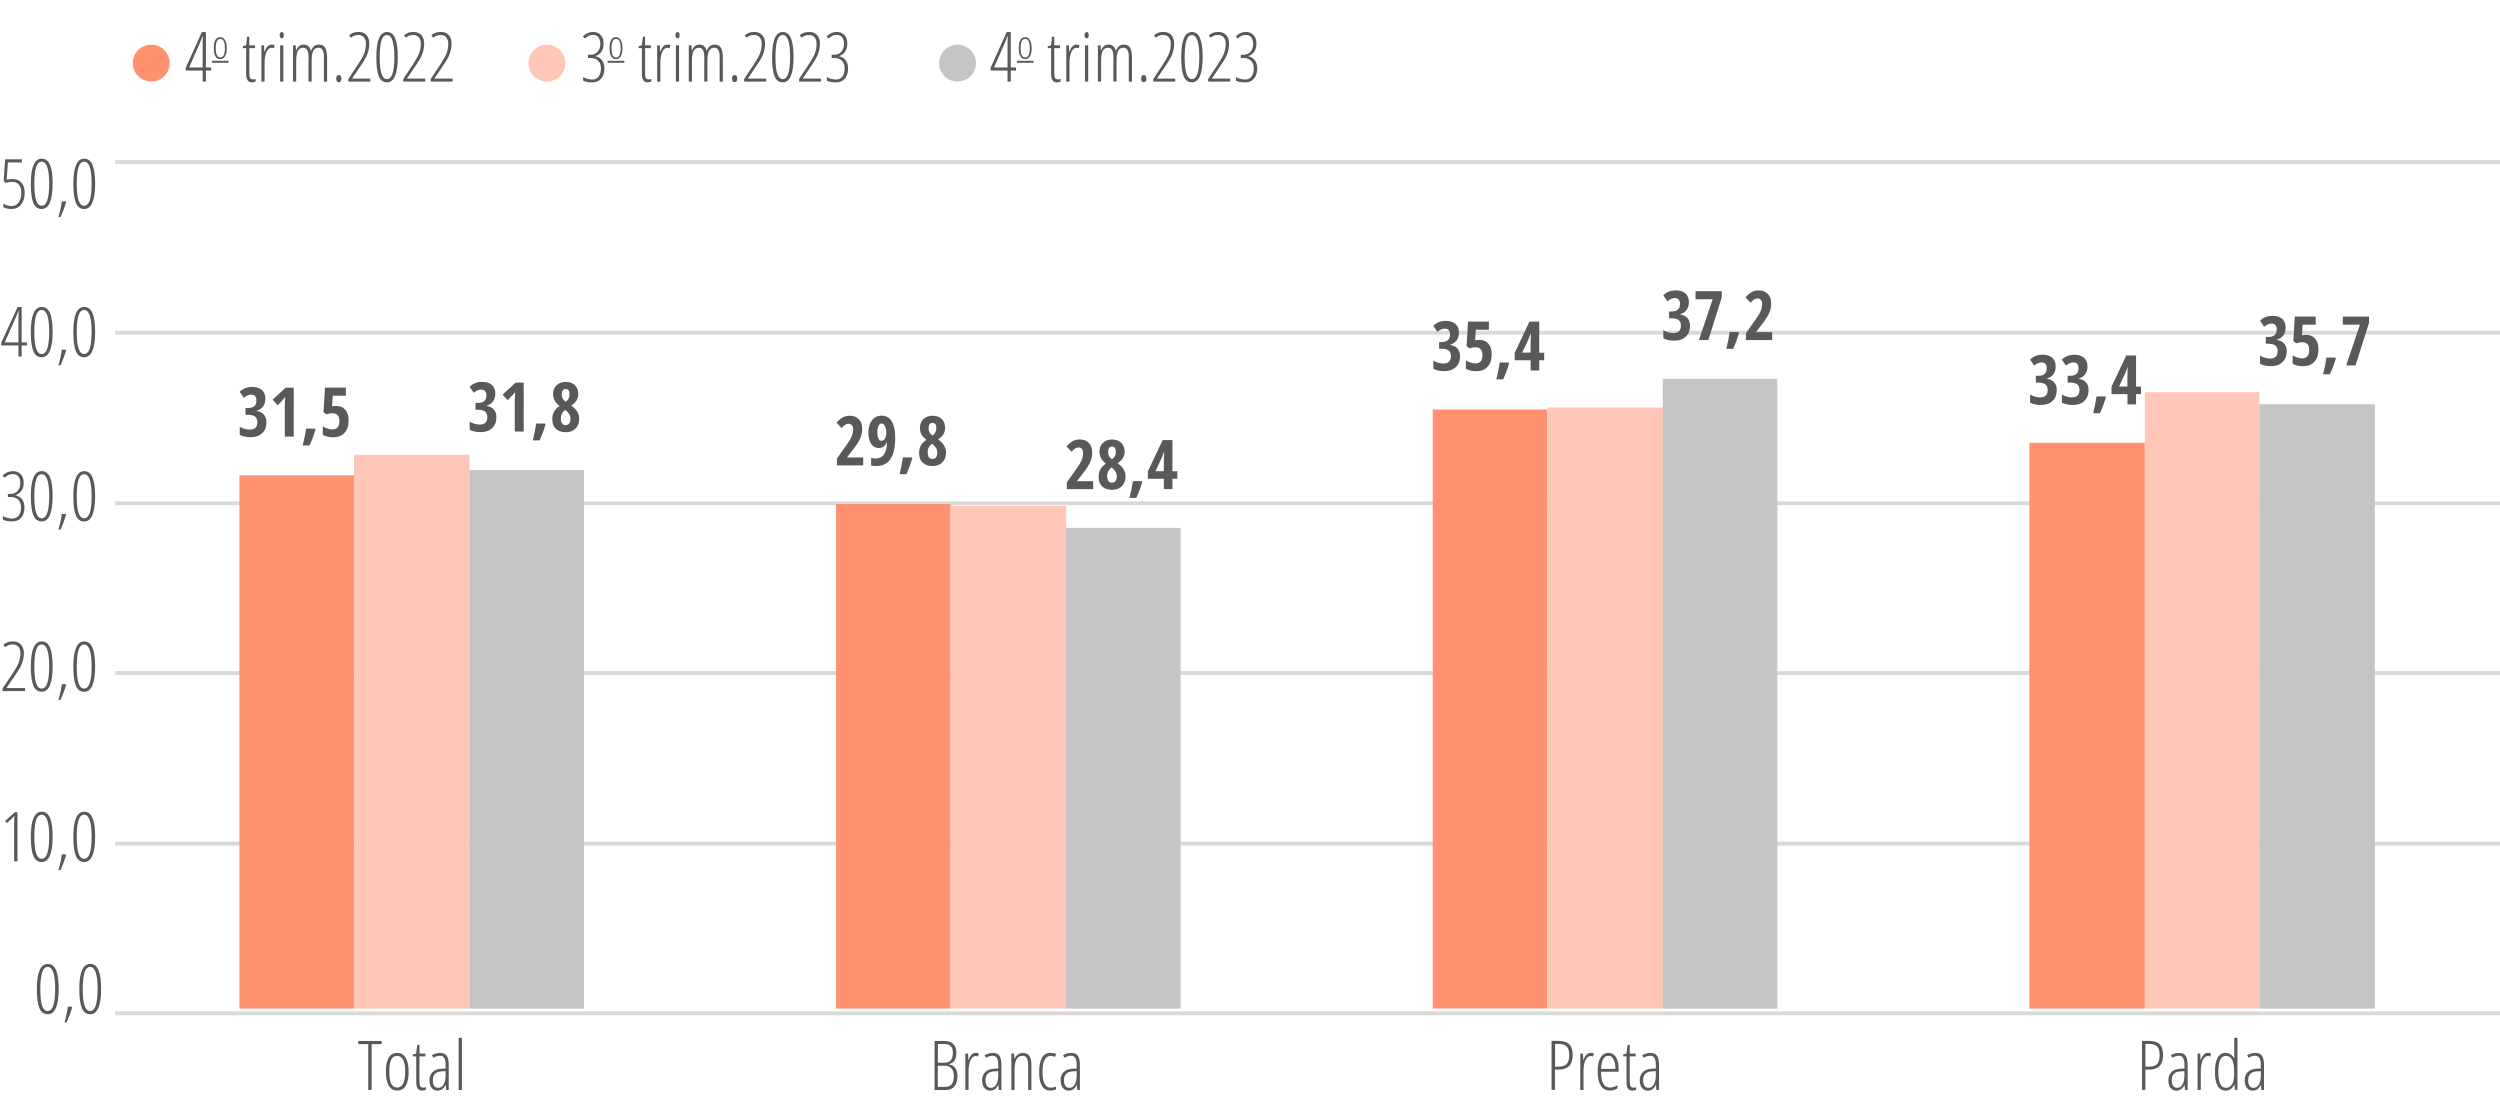 <?xml version="1.0" encoding="utf-8"?>
<!-- Generator: Adobe Illustrator 28.3.0, SVG Export Plug-In . SVG Version: 6.00 Build 0)  -->
<svg version="1.1" xmlns="http://www.w3.org/2000/svg" xmlns:xlink="http://www.w3.org/1999/xlink" x="0px" y="0px"
	 viewBox="0 0 355.27 157.32" style="enable-background:new 0 0 355.27 157.32;" xml:space="preserve">
<style type="text/css">
	
		.Fio_x0020_Escala_x0020_grafico_x0020_0_x002E_55_x0020_pt_x0020_3{fill:none;stroke:#D9D9D9;stroke-width:0.55;stroke-miterlimit:10;}
	.st0{fill:#58595B;}
	.st1{fill:#FF9070;}
	.st2{fill:#FFC7B8;}
	.st3{fill:#C5C5C5;}
</style>
<g id="Camada_2">
	<g>
		<path class="st0" d="M144.38,10.02h-0.74v1.58h-0.46v-1.58h-2.4v-0.4l2.28-5.06h0.58v5.03h0.74V10.02z M143.18,9.59V6.23
			c0-0.39,0.01-0.76,0.04-1.13h-0.03l-0.35,0.89l-1.58,3.6H143.18z"/>
		<path class="st0" d="M146.61,6.84c0,0.51-0.08,0.9-0.24,1.16c-0.16,0.27-0.39,0.4-0.69,0.4c-0.29,0-0.52-0.13-0.68-0.4
			c-0.16-0.27-0.23-0.66-0.23-1.16c0-1.04,0.31-1.56,0.92-1.56c0.29,0,0.51,0.14,0.67,0.41C146.52,5.97,146.61,6.35,146.61,6.84z
			 M145.04,6.84c0,0.44,0.05,0.76,0.16,0.99c0.1,0.22,0.27,0.33,0.49,0.33c0.43,0,0.65-0.44,0.65-1.32c0-0.87-0.22-1.31-0.65-1.31
			c-0.23,0-0.39,0.11-0.49,0.33C145.09,6.08,145.04,6.41,145.04,6.84z"/>
		<path class="st0" d="M150.34,11.28c0.14,0,0.26-0.02,0.37-0.06v0.38c-0.14,0.06-0.32,0.1-0.54,0.1c-0.53,0-0.8-0.4-0.8-1.19V6.84
			h-0.47V6.57l0.46-0.13l0.15-1.23h0.31v1.23h0.82v0.4h-0.82v3.54c0,0.35,0.04,0.59,0.11,0.71S150.15,11.28,150.34,11.28z"/>
		<path class="st0" d="M152.96,6.34c0.16,0,0.31,0.02,0.45,0.07l-0.11,0.45c-0.11-0.05-0.23-0.07-0.35-0.07
			c-0.17,0-0.34,0.09-0.49,0.27c-0.15,0.18-0.27,0.43-0.35,0.75c-0.09,0.32-0.13,0.67-0.13,1.06v2.74h-0.45V6.44h0.37l0.05,0.9h0.03
			C152.22,6.67,152.55,6.34,152.96,6.34z"/>
		<path class="st0" d="M154.12,5c0-0.14,0.03-0.25,0.09-0.33c0.06-0.08,0.13-0.12,0.23-0.12c0.09,0,0.15,0.04,0.2,0.12
			c0.05,0.08,0.08,0.19,0.08,0.33c0,0.14-0.03,0.25-0.08,0.33c-0.05,0.08-0.12,0.12-0.2,0.12c-0.09,0-0.17-0.04-0.23-0.12
			C154.15,5.25,154.12,5.14,154.12,5z M154.64,11.6h-0.45V6.44h0.45V11.6z"/>
		<path class="st0" d="M160.41,11.6V8.08c0-0.87-0.25-1.3-0.76-1.3c-0.35,0-0.6,0.15-0.75,0.45s-0.23,0.75-0.23,1.34v3.02h-0.45
			V8.08c0-0.44-0.06-0.76-0.19-0.98c-0.12-0.21-0.32-0.32-0.58-0.32c-0.34,0-0.59,0.16-0.75,0.47c-0.16,0.31-0.23,0.82-0.23,1.51
			v2.84h-0.45V6.44h0.38l0.04,0.72h0.04c0.21-0.55,0.56-0.82,1.05-0.82c0.29,0,0.51,0.08,0.68,0.23s0.28,0.38,0.36,0.67
			c0.12-0.32,0.28-0.55,0.46-0.69s0.42-0.21,0.7-0.21c0.39,0,0.68,0.15,0.86,0.45s0.27,0.78,0.27,1.44v3.38H160.41z"/>
		<path class="st0" d="M162.17,11.17c0-0.34,0.12-0.51,0.37-0.51c0.1,0,0.19,0.04,0.26,0.11c0.07,0.08,0.11,0.21,0.11,0.4
			c0,0.18-0.04,0.31-0.11,0.39c-0.07,0.08-0.16,0.12-0.26,0.12C162.29,11.68,162.17,11.51,162.17,11.17z"/>
		<path class="st0" d="M167.01,11.6h-3.12v-0.37l1.4-2.12c0.43-0.66,0.72-1.18,0.87-1.58c0.15-0.4,0.22-0.84,0.22-1.33
			c0-0.37-0.1-0.67-0.29-0.9c-0.19-0.22-0.46-0.33-0.79-0.33c-0.22,0-0.41,0.03-0.57,0.1c-0.16,0.06-0.33,0.16-0.49,0.29L163.99,5
			c0.22-0.17,0.44-0.29,0.64-0.36s0.44-0.1,0.71-0.1c0.48,0,0.85,0.15,1.12,0.45s0.4,0.7,0.4,1.21c0,0.35-0.04,0.68-0.12,0.99
			c-0.08,0.31-0.19,0.61-0.33,0.9c-0.14,0.3-0.38,0.68-0.7,1.15l-1.28,1.89v0.04h2.58V11.6z"/>
		<path class="st0" d="M170.91,8.11c0,1.18-0.13,2.07-0.38,2.68c-0.26,0.61-0.64,0.91-1.15,0.91c-0.54,0-0.92-0.28-1.16-0.84
			s-0.36-1.48-0.36-2.74c0-2.38,0.51-3.57,1.52-3.57c0.53,0,0.91,0.29,1.16,0.89S170.91,6.91,170.91,8.11z M168.35,8.11
			c0,1.05,0.08,1.83,0.25,2.35c0.17,0.52,0.43,0.78,0.79,0.78c0.7,0,1.04-1.05,1.04-3.14c0-2.08-0.35-3.12-1.04-3.12
			c-0.36,0-0.62,0.26-0.79,0.77C168.43,6.27,168.35,7.06,168.35,8.11z"/>
		<path class="st0" d="M174.81,11.6h-3.12v-0.37l1.4-2.12c0.43-0.66,0.72-1.18,0.87-1.58c0.15-0.4,0.22-0.84,0.22-1.33
			c0-0.37-0.1-0.67-0.29-0.9c-0.19-0.22-0.46-0.33-0.79-0.33c-0.22,0-0.41,0.03-0.57,0.1c-0.16,0.06-0.33,0.16-0.49,0.29L171.79,5
			c0.22-0.17,0.44-0.29,0.64-0.36s0.44-0.1,0.71-0.1c0.48,0,0.85,0.15,1.12,0.45s0.4,0.7,0.4,1.21c0,0.35-0.04,0.68-0.12,0.99
			c-0.08,0.31-0.19,0.61-0.33,0.9c-0.14,0.3-0.38,0.68-0.7,1.15l-1.28,1.89v0.04h2.58V11.6z"/>
		<path class="st0" d="M178.55,6.19c0,0.44-0.09,0.8-0.28,1.11c-0.19,0.3-0.47,0.52-0.85,0.66v0.04c0.39,0.09,0.69,0.28,0.91,0.58
			c0.22,0.3,0.33,0.68,0.33,1.15c0,0.6-0.15,1.08-0.46,1.44c-0.31,0.36-0.72,0.54-1.25,0.54c-0.53,0-0.97-0.08-1.31-0.25v-0.51
			c0.4,0.23,0.84,0.35,1.31,0.35c0.39,0,0.69-0.14,0.9-0.42s0.32-0.67,0.32-1.15c0-0.46-0.13-0.83-0.38-1.09
			c-0.25-0.26-0.62-0.4-1.11-0.4h-0.35V7.78h0.38c0.41,0,0.74-0.14,0.99-0.43c0.25-0.28,0.38-0.66,0.38-1.12
			c0-0.4-0.09-0.71-0.27-0.93c-0.18-0.23-0.43-0.34-0.75-0.34c-0.22,0-0.42,0.04-0.59,0.11c-0.17,0.07-0.37,0.21-0.58,0.41
			l-0.29-0.3c0.23-0.23,0.47-0.39,0.7-0.49c0.23-0.1,0.48-0.15,0.75-0.15c0.46,0,0.82,0.15,1.09,0.45
			C178.42,5.3,178.55,5.69,178.55,6.19z"/>
		<path class="st0" d="M144.51,8.92V8.64h2.36v0.28H144.51z"/>
	</g>
	<g>
		<path class="st0" d="M30,10.02h-0.74v1.58H28.8v-1.58h-2.4v-0.4l2.28-5.06h0.58v5.03H30V10.02z M28.8,9.59V6.23
			c0-0.39,0.01-0.76,0.04-1.13h-0.03l-0.35,0.89l-1.58,3.6H28.8z"/>
		<path class="st0" d="M32.22,6.84c0,0.51-0.08,0.9-0.24,1.16c-0.16,0.27-0.39,0.4-0.69,0.4c-0.29,0-0.52-0.13-0.68-0.4
			c-0.16-0.27-0.23-0.66-0.23-1.16c0-1.04,0.31-1.56,0.92-1.56c0.29,0,0.51,0.14,0.67,0.41C32.14,5.97,32.22,6.35,32.22,6.84z
			 M30.66,6.84c0,0.44,0.05,0.76,0.16,0.99c0.1,0.22,0.27,0.33,0.49,0.33c0.43,0,0.65-0.44,0.65-1.32c0-0.87-0.22-1.31-0.65-1.31
			c-0.23,0-0.39,0.11-0.49,0.33C30.71,6.08,30.66,6.41,30.66,6.84z"/>
		<path class="st0" d="M35.95,11.28c0.14,0,0.26-0.02,0.37-0.06v0.38c-0.14,0.06-0.32,0.1-0.54,0.1c-0.53,0-0.8-0.4-0.8-1.19V6.84
			h-0.47V6.57l0.46-0.13l0.15-1.23h0.31v1.23h0.82v0.4h-0.82v3.54c0,0.35,0.04,0.59,0.11,0.71S35.76,11.28,35.95,11.28z"/>
		<path class="st0" d="M38.58,6.34c0.16,0,0.31,0.02,0.45,0.07l-0.11,0.45c-0.11-0.05-0.23-0.07-0.35-0.07
			c-0.17,0-0.34,0.09-0.49,0.27c-0.15,0.18-0.27,0.43-0.35,0.75c-0.09,0.32-0.13,0.67-0.13,1.06v2.74h-0.45V6.44h0.37l0.05,0.9h0.03
			C37.84,6.67,38.16,6.34,38.58,6.34z"/>
		<path class="st0" d="M39.74,5c0-0.14,0.03-0.25,0.09-0.33c0.06-0.08,0.13-0.12,0.23-0.12c0.09,0,0.15,0.04,0.2,0.12
			c0.05,0.08,0.08,0.19,0.08,0.33c0,0.14-0.03,0.25-0.08,0.33c-0.05,0.08-0.12,0.12-0.2,0.12c-0.09,0-0.17-0.04-0.23-0.12
			C39.77,5.25,39.74,5.14,39.74,5z M40.26,11.6h-0.45V6.44h0.45V11.6z"/>
		<path class="st0" d="M46.03,11.6V8.08c0-0.87-0.25-1.3-0.76-1.3c-0.35,0-0.6,0.15-0.75,0.45s-0.23,0.75-0.23,1.34v3.02h-0.45V8.08
			c0-0.44-0.06-0.76-0.19-0.98c-0.12-0.21-0.32-0.32-0.58-0.32c-0.34,0-0.59,0.16-0.75,0.47c-0.16,0.31-0.23,0.82-0.23,1.51v2.84
			h-0.45V6.44h0.38l0.04,0.72h0.04c0.21-0.55,0.56-0.82,1.05-0.82c0.29,0,0.51,0.08,0.68,0.23s0.28,0.38,0.36,0.67
			c0.12-0.32,0.28-0.55,0.46-0.69s0.42-0.21,0.7-0.21c0.39,0,0.68,0.15,0.86,0.45s0.27,0.78,0.27,1.44v3.38H46.03z"/>
		<path class="st0" d="M47.78,11.17c0-0.34,0.12-0.51,0.37-0.51c0.1,0,0.19,0.04,0.26,0.11c0.07,0.08,0.11,0.21,0.11,0.4
			c0,0.18-0.04,0.31-0.11,0.39c-0.07,0.08-0.16,0.12-0.26,0.12C47.91,11.68,47.78,11.51,47.78,11.17z"/>
		<path class="st0" d="M52.63,11.6h-3.12v-0.37l1.4-2.12c0.43-0.66,0.72-1.18,0.87-1.58c0.15-0.4,0.22-0.84,0.22-1.33
			c0-0.37-0.1-0.67-0.29-0.9c-0.19-0.22-0.46-0.33-0.79-0.33c-0.22,0-0.41,0.03-0.57,0.1c-0.16,0.06-0.33,0.16-0.49,0.29L49.61,5
			c0.22-0.17,0.44-0.29,0.64-0.36s0.44-0.1,0.71-0.1c0.48,0,0.85,0.15,1.12,0.45s0.4,0.7,0.4,1.21c0,0.35-0.04,0.68-0.12,0.99
			c-0.08,0.31-0.19,0.61-0.33,0.9c-0.14,0.3-0.38,0.68-0.7,1.15l-1.28,1.89v0.04h2.58V11.6z"/>
		<path class="st0" d="M56.53,8.11c0,1.18-0.13,2.07-0.38,2.68c-0.26,0.61-0.64,0.91-1.15,0.91c-0.54,0-0.92-0.28-1.16-0.84
			s-0.36-1.48-0.36-2.74c0-2.38,0.51-3.57,1.52-3.57c0.53,0,0.91,0.29,1.16,0.89S56.53,6.91,56.53,8.11z M53.96,8.11
			c0,1.05,0.08,1.83,0.25,2.35c0.17,0.52,0.43,0.78,0.79,0.78c0.7,0,1.04-1.05,1.04-3.14c0-2.08-0.35-3.12-1.04-3.12
			c-0.36,0-0.62,0.26-0.79,0.77C54.05,6.27,53.96,7.06,53.96,8.11z"/>
		<path class="st0" d="M60.43,11.6h-3.12v-0.37l1.4-2.12c0.43-0.66,0.72-1.18,0.87-1.58c0.15-0.4,0.22-0.84,0.22-1.33
			c0-0.37-0.1-0.67-0.29-0.9c-0.19-0.22-0.46-0.33-0.79-0.33c-0.22,0-0.41,0.03-0.57,0.1c-0.16,0.06-0.33,0.16-0.49,0.29L57.41,5
			c0.22-0.17,0.44-0.29,0.64-0.36s0.44-0.1,0.71-0.1c0.48,0,0.85,0.15,1.12,0.45s0.4,0.7,0.4,1.21c0,0.35-0.04,0.68-0.12,0.99
			c-0.08,0.31-0.19,0.61-0.33,0.9c-0.14,0.3-0.38,0.68-0.7,1.15l-1.28,1.89v0.04h2.58V11.6z"/>
		<path class="st0" d="M64.33,11.6h-3.12v-0.37l1.4-2.12c0.43-0.66,0.72-1.18,0.87-1.58c0.15-0.4,0.22-0.84,0.22-1.33
			c0-0.37-0.1-0.67-0.29-0.9c-0.19-0.22-0.46-0.33-0.79-0.33c-0.22,0-0.41,0.03-0.57,0.1c-0.16,0.06-0.33,0.16-0.49,0.29L61.3,5
			c0.22-0.17,0.44-0.29,0.64-0.36s0.44-0.1,0.71-0.1c0.48,0,0.85,0.15,1.12,0.45s0.4,0.7,0.4,1.21c0,0.35-0.04,0.68-0.12,0.99
			c-0.08,0.31-0.19,0.61-0.33,0.9c-0.14,0.3-0.38,0.68-0.7,1.15l-1.28,1.89v0.04h2.58V11.6z"/>
		<path class="st0" d="M30.12,8.92V8.64h2.36v0.28H30.12z"/>
	</g>
	<g>
		<path class="st1" d="M24.11,8.97c0,1.45-1.17,2.62-2.62,2.62c-1.45,0-2.62-1.17-2.62-2.62c0-1.45,1.17-2.62,2.62-2.62
			C22.94,6.35,24.11,7.52,24.11,8.97"/>
	</g>
	<g>
		<path class="st0" d="M85.78,6.19c0,0.44-0.09,0.8-0.28,1.11c-0.19,0.3-0.47,0.52-0.85,0.66v0.04c0.39,0.09,0.69,0.28,0.91,0.58
			c0.22,0.3,0.33,0.68,0.33,1.15c0,0.6-0.15,1.08-0.46,1.44c-0.31,0.36-0.72,0.54-1.25,0.54c-0.53,0-0.97-0.08-1.31-0.25v-0.51
			c0.4,0.23,0.84,0.35,1.31,0.35c0.39,0,0.69-0.14,0.9-0.42s0.32-0.67,0.32-1.15c0-0.46-0.13-0.83-0.38-1.09
			c-0.25-0.26-0.62-0.4-1.11-0.4h-0.35V7.78h0.38c0.41,0,0.74-0.14,0.99-0.43c0.25-0.28,0.38-0.66,0.38-1.12
			c0-0.4-0.09-0.71-0.27-0.93c-0.18-0.23-0.43-0.34-0.75-0.34c-0.22,0-0.42,0.04-0.59,0.11c-0.17,0.07-0.37,0.21-0.58,0.41
			l-0.29-0.3c0.23-0.23,0.47-0.39,0.7-0.49c0.23-0.1,0.48-0.15,0.75-0.15c0.46,0,0.82,0.15,1.09,0.45
			C85.64,5.3,85.78,5.69,85.78,6.19z"/>
		<path class="st0" d="M88.46,6.84c0,0.51-0.08,0.9-0.24,1.16c-0.16,0.27-0.39,0.4-0.69,0.4c-0.29,0-0.52-0.13-0.68-0.4
			c-0.16-0.27-0.23-0.66-0.23-1.16c0-1.04,0.31-1.56,0.92-1.56c0.29,0,0.51,0.14,0.67,0.41C88.38,5.97,88.46,6.35,88.46,6.84z
			 M86.9,6.84c0,0.44,0.05,0.76,0.16,0.99c0.1,0.22,0.27,0.33,0.49,0.33c0.43,0,0.65-0.44,0.65-1.32c0-0.87-0.22-1.31-0.65-1.31
			c-0.23,0-0.39,0.11-0.49,0.33C86.95,6.08,86.9,6.41,86.9,6.84z"/>
		<path class="st0" d="M92.19,11.28c0.14,0,0.26-0.02,0.37-0.06v0.38c-0.14,0.06-0.32,0.1-0.54,0.1c-0.53,0-0.8-0.4-0.8-1.19V6.84
			h-0.47V6.57l0.46-0.13l0.15-1.23h0.31v1.23h0.82v0.4h-0.82v3.54c0,0.35,0.04,0.59,0.11,0.71S92,11.28,92.19,11.28z"/>
		<path class="st0" d="M94.82,6.34c0.16,0,0.31,0.02,0.45,0.07l-0.11,0.45c-0.11-0.05-0.23-0.07-0.35-0.07
			c-0.17,0-0.34,0.09-0.49,0.27c-0.15,0.18-0.27,0.43-0.35,0.75c-0.09,0.32-0.13,0.67-0.13,1.06v2.74h-0.45V6.44h0.37l0.05,0.9h0.03
			C94.08,6.67,94.4,6.34,94.82,6.34z"/>
		<path class="st0" d="M95.98,5c0-0.14,0.03-0.25,0.09-0.33c0.06-0.08,0.13-0.12,0.23-0.12c0.09,0,0.15,0.04,0.2,0.12
			c0.05,0.08,0.08,0.19,0.08,0.33c0,0.14-0.03,0.25-0.08,0.33c-0.05,0.08-0.12,0.12-0.2,0.12c-0.09,0-0.17-0.04-0.23-0.12
			C96.01,5.25,95.98,5.14,95.98,5z M96.5,11.6h-0.45V6.44h0.45V11.6z"/>
		<path class="st0" d="M102.27,11.6V8.08c0-0.87-0.25-1.3-0.76-1.3c-0.35,0-0.6,0.15-0.75,0.45s-0.23,0.75-0.23,1.34v3.02h-0.45
			V8.08c0-0.44-0.06-0.76-0.19-0.98c-0.12-0.21-0.32-0.32-0.58-0.32c-0.34,0-0.59,0.16-0.75,0.47c-0.16,0.31-0.23,0.82-0.23,1.51
			v2.84h-0.45V6.44h0.38l0.04,0.72h0.04c0.21-0.55,0.56-0.82,1.05-0.82c0.29,0,0.51,0.08,0.68,0.23s0.28,0.38,0.36,0.67
			c0.12-0.32,0.28-0.55,0.46-0.69s0.42-0.21,0.7-0.21c0.39,0,0.68,0.15,0.86,0.45s0.27,0.78,0.27,1.44v3.38H102.27z"/>
		<path class="st0" d="M104.03,11.17c0-0.34,0.12-0.51,0.37-0.51c0.1,0,0.19,0.04,0.26,0.11c0.07,0.08,0.11,0.21,0.11,0.4
			c0,0.18-0.04,0.31-0.11,0.39c-0.07,0.08-0.16,0.12-0.26,0.12C104.15,11.68,104.03,11.51,104.03,11.17z"/>
		<path class="st0" d="M108.87,11.6h-3.12v-0.37l1.4-2.12c0.43-0.66,0.72-1.18,0.87-1.58c0.15-0.4,0.22-0.84,0.22-1.33
			c0-0.37-0.1-0.67-0.29-0.9c-0.19-0.22-0.46-0.33-0.79-0.33c-0.22,0-0.41,0.03-0.57,0.1c-0.16,0.06-0.33,0.16-0.49,0.29L105.85,5
			c0.22-0.17,0.44-0.29,0.64-0.36s0.44-0.1,0.71-0.1c0.48,0,0.85,0.15,1.12,0.45s0.4,0.7,0.4,1.21c0,0.35-0.04,0.68-0.12,0.99
			c-0.08,0.31-0.19,0.61-0.33,0.9c-0.14,0.3-0.38,0.68-0.7,1.15l-1.28,1.89v0.04h2.58V11.6z"/>
		<path class="st0" d="M112.77,8.11c0,1.18-0.13,2.07-0.38,2.68c-0.26,0.61-0.64,0.91-1.15,0.91c-0.54,0-0.92-0.28-1.16-0.84
			s-0.36-1.48-0.36-2.74c0-2.38,0.51-3.57,1.52-3.57c0.53,0,0.91,0.29,1.16,0.89S112.77,6.91,112.77,8.11z M110.2,8.11
			c0,1.05,0.08,1.83,0.25,2.35c0.17,0.52,0.43,0.78,0.79,0.78c0.7,0,1.04-1.05,1.04-3.14c0-2.08-0.35-3.12-1.04-3.12
			c-0.36,0-0.62,0.26-0.79,0.77C110.29,6.27,110.2,7.06,110.2,8.11z"/>
		<path class="st0" d="M116.67,11.6h-3.12v-0.37l1.4-2.12c0.43-0.66,0.72-1.18,0.87-1.58c0.15-0.4,0.22-0.84,0.22-1.33
			c0-0.37-0.1-0.67-0.29-0.9c-0.19-0.22-0.46-0.33-0.79-0.33c-0.22,0-0.41,0.03-0.57,0.1c-0.16,0.06-0.33,0.16-0.49,0.29L113.65,5
			c0.22-0.17,0.44-0.29,0.64-0.36s0.44-0.1,0.71-0.1c0.48,0,0.85,0.15,1.12,0.45s0.4,0.7,0.4,1.21c0,0.35-0.04,0.68-0.12,0.99
			c-0.08,0.31-0.19,0.61-0.33,0.9c-0.14,0.3-0.38,0.68-0.7,1.15l-1.28,1.89v0.04h2.58V11.6z"/>
		<path class="st0" d="M120.41,6.19c0,0.44-0.09,0.8-0.28,1.11c-0.19,0.3-0.47,0.52-0.85,0.66v0.04c0.39,0.09,0.69,0.28,0.91,0.58
			c0.22,0.3,0.33,0.68,0.33,1.15c0,0.6-0.15,1.08-0.46,1.44c-0.31,0.36-0.72,0.54-1.25,0.54c-0.53,0-0.97-0.08-1.31-0.25v-0.51
			c0.4,0.23,0.84,0.35,1.31,0.35c0.39,0,0.69-0.14,0.9-0.42s0.32-0.67,0.32-1.15c0-0.46-0.13-0.83-0.38-1.09
			c-0.25-0.26-0.62-0.4-1.11-0.4h-0.35V7.78h0.38c0.41,0,0.74-0.14,0.99-0.43c0.25-0.28,0.38-0.66,0.38-1.12
			c0-0.4-0.09-0.71-0.27-0.93c-0.18-0.23-0.43-0.34-0.75-0.34c-0.22,0-0.42,0.04-0.59,0.11c-0.17,0.07-0.37,0.21-0.58,0.41
			l-0.29-0.3c0.23-0.23,0.47-0.39,0.7-0.49c0.23-0.1,0.48-0.15,0.75-0.15c0.46,0,0.82,0.15,1.09,0.45
			C120.28,5.3,120.41,5.69,120.41,6.19z"/>
		<path class="st0" d="M86.36,8.92V8.64h2.36v0.28H86.36z"/>
	</g>
	<path class="st2" d="M80.34,8.97c0,1.45-1.17,2.62-2.62,2.62c-1.45,0-2.62-1.17-2.62-2.62c0-1.45,1.17-2.62,2.62-2.62
		C79.16,6.35,80.34,7.52,80.34,8.97"/>
	<path class="st3" d="M138.69,8.97c0,1.45-1.17,2.62-2.62,2.62s-2.62-1.17-2.62-2.62c0-1.45,1.17-2.62,2.62-2.62
		S138.69,7.52,138.69,8.97"/>
	<path class="Fio_x0020_Escala_x0020_grafico_x0020_0_x002E_55_x0020_pt_x0020_3" d="M16.37,119.88h338.9 M16.37,95.64h338.9
		 M16.37,71.52h338.9 M16.37,47.28h338.9 M16.37,23.04h338.9"/>
	<line class="Fio_x0020_Escala_x0020_grafico_x0020_0_x002E_55_x0020_pt_x0020_3" x1="16.37" y1="144" x2="355.27" y2="144"/>
	<g>
		<path class="st0" d="M8.34,140.54c0,1.18-0.13,2.07-0.39,2.68c-0.26,0.61-0.65,0.91-1.16,0.91c-0.54,0-0.94-0.28-1.18-0.84
			s-0.37-1.48-0.37-2.74c0-2.38,0.52-3.57,1.55-3.57c0.54,0,0.93,0.29,1.18,0.89C8.21,138.45,8.34,139.34,8.34,140.54z M5.73,140.54
			c0,1.05,0.08,1.83,0.25,2.35c0.17,0.52,0.44,0.78,0.8,0.78c0.71,0,1.06-1.05,1.06-3.14c0-2.08-0.35-3.12-1.06-3.12
			c-0.36,0-0.63,0.26-0.8,0.77C5.82,138.71,5.73,139.49,5.73,140.54z"/>
		<path class="st0" d="M10.26,143.17c-0.21,0.71-0.48,1.42-0.8,2.12h-0.3c0.24-0.81,0.4-1.55,0.48-2.23h0.56L10.26,143.17z"/>
		<path class="st0" d="M14.37,140.54c0,1.18-0.13,2.07-0.39,2.68c-0.26,0.61-0.65,0.91-1.16,0.91c-0.54,0-0.94-0.28-1.18-0.84
			s-0.37-1.48-0.37-2.74c0-2.38,0.52-3.57,1.55-3.57c0.54,0,0.93,0.29,1.18,0.89C14.24,138.45,14.37,139.34,14.37,140.54z
			 M11.76,140.54c0,1.05,0.08,1.83,0.25,2.35c0.17,0.52,0.44,0.78,0.8,0.78c0.71,0,1.06-1.05,1.06-3.14c0-2.08-0.35-3.12-1.06-3.12
			c-0.36,0-0.63,0.26-0.8,0.77C11.85,138.71,11.76,139.49,11.76,140.54z"/>
	</g>
	<g>
		<path class="st0" d="M2.48,122.4H2.01v-5.12c0-0.42,0.01-0.86,0.04-1.35c-0.07,0.09-0.23,0.26-0.47,0.5l-0.6,0.54l-0.25-0.3
			l1.36-1.24h0.39V122.4z"/>
		<path class="st0" d="M7.48,118.91c0,1.18-0.13,2.07-0.39,2.68c-0.26,0.61-0.65,0.91-1.16,0.91c-0.54,0-0.94-0.28-1.18-0.84
			s-0.37-1.48-0.37-2.74c0-2.38,0.52-3.57,1.55-3.57c0.54,0,0.93,0.29,1.18,0.89C7.36,116.81,7.48,117.71,7.48,118.91z M4.88,118.91
			c0,1.05,0.08,1.83,0.25,2.35c0.17,0.52,0.44,0.78,0.8,0.78c0.71,0,1.06-1.05,1.06-3.14c0-2.08-0.35-3.12-1.06-3.12
			c-0.36,0-0.63,0.26-0.8,0.77C4.96,117.07,4.88,117.85,4.88,118.91z"/>
		<path class="st0" d="M9.4,121.53c-0.21,0.71-0.48,1.42-0.8,2.12H8.3c0.24-0.81,0.4-1.55,0.48-2.23h0.56L9.4,121.53z"/>
		<path class="st0" d="M13.52,118.91c0,1.18-0.13,2.07-0.39,2.68c-0.26,0.61-0.65,0.91-1.16,0.91c-0.54,0-0.94-0.28-1.18-0.84
			s-0.37-1.48-0.37-2.74c0-2.38,0.52-3.57,1.55-3.57c0.54,0,0.93,0.29,1.18,0.89C13.39,116.81,13.52,117.71,13.52,118.91z
			 M10.91,118.91c0,1.05,0.08,1.83,0.25,2.35c0.17,0.52,0.44,0.78,0.8,0.78c0.71,0,1.06-1.05,1.06-3.14c0-2.08-0.35-3.12-1.06-3.12
			c-0.36,0-0.63,0.26-0.8,0.77C10.99,117.07,10.91,117.85,10.91,118.91z"/>
	</g>
	<g>
		<path class="st0" d="M3.52,98.21H0.36v-0.37l1.43-2.12c0.44-0.66,0.73-1.18,0.88-1.58c0.15-0.4,0.23-0.84,0.23-1.33
			c0-0.37-0.1-0.67-0.29-0.9c-0.2-0.22-0.46-0.33-0.8-0.33c-0.22,0-0.42,0.03-0.58,0.1c-0.17,0.06-0.33,0.16-0.5,0.29l-0.26-0.36
			c0.23-0.17,0.44-0.29,0.65-0.36s0.45-0.1,0.72-0.1c0.49,0,0.87,0.15,1.14,0.45c0.27,0.3,0.41,0.7,0.41,1.21
			c0,0.35-0.04,0.68-0.12,0.99c-0.08,0.31-0.19,0.61-0.33,0.9c-0.14,0.3-0.38,0.68-0.71,1.15l-1.3,1.89v0.04h2.63V98.21z"/>
		<path class="st0" d="M7.48,94.72c0,1.18-0.13,2.07-0.39,2.68C6.84,98,6.45,98.3,5.93,98.3c-0.54,0-0.94-0.28-1.18-0.84
			s-0.37-1.48-0.37-2.74c0-2.38,0.52-3.57,1.55-3.57c0.54,0,0.93,0.29,1.18,0.89C7.36,92.62,7.48,93.52,7.48,94.72z M4.88,94.72
			c0,1.05,0.08,1.83,0.25,2.35c0.17,0.52,0.44,0.78,0.8,0.78c0.71,0,1.06-1.05,1.06-3.14c0-2.08-0.35-3.12-1.06-3.12
			c-0.36,0-0.63,0.26-0.8,0.77C4.96,92.88,4.88,93.67,4.88,94.72z"/>
		<path class="st0" d="M9.4,97.34c-0.21,0.71-0.48,1.42-0.8,2.12H8.3c0.24-0.81,0.4-1.55,0.48-2.23h0.56L9.4,97.34z"/>
		<path class="st0" d="M13.52,94.72c0,1.18-0.13,2.07-0.39,2.68c-0.26,0.61-0.65,0.91-1.16,0.91c-0.54,0-0.94-0.28-1.18-0.84
			s-0.37-1.48-0.37-2.74c0-2.38,0.52-3.57,1.55-3.57c0.54,0,0.93,0.29,1.18,0.89C13.39,92.62,13.52,93.52,13.52,94.72z M10.91,94.72
			c0,1.05,0.08,1.83,0.25,2.35c0.17,0.52,0.44,0.78,0.8,0.78c0.71,0,1.06-1.05,1.06-3.14c0-2.08-0.35-3.12-1.06-3.12
			c-0.36,0-0.63,0.26-0.8,0.77C10.99,92.88,10.91,93.67,10.91,94.72z"/>
	</g>
	<g>
		<path class="st0" d="M3.37,68.59c0,0.44-0.1,0.8-0.29,1.11C2.89,70,2.6,70.22,2.22,70.36v0.04c0.4,0.09,0.71,0.28,0.93,0.58
			c0.22,0.3,0.33,0.68,0.33,1.15c0,0.6-0.16,1.08-0.47,1.44S2.28,74.1,1.74,74.1c-0.54,0-0.99-0.08-1.33-0.25v-0.51
			c0.41,0.23,0.85,0.35,1.33,0.35c0.39,0,0.7-0.14,0.92-0.42s0.33-0.67,0.33-1.15c0-0.46-0.13-0.83-0.38-1.09
			c-0.25-0.26-0.63-0.4-1.13-0.4H1.12v-0.44H1.5c0.41,0,0.75-0.14,1-0.43c0.26-0.28,0.38-0.66,0.38-1.12c0-0.4-0.09-0.71-0.27-0.93
			c-0.18-0.23-0.44-0.34-0.77-0.34c-0.22,0-0.42,0.04-0.6,0.11c-0.18,0.07-0.37,0.21-0.59,0.41l-0.29-0.3
			c0.24-0.23,0.47-0.39,0.71-0.49c0.23-0.1,0.49-0.15,0.77-0.15c0.46,0,0.83,0.15,1.11,0.45C3.23,67.7,3.37,68.1,3.37,68.59z"/>
		<path class="st0" d="M7.48,70.52c0,1.18-0.13,2.07-0.39,2.68C6.84,73.8,6.45,74.1,5.93,74.1c-0.54,0-0.94-0.28-1.18-0.84
			s-0.37-1.48-0.37-2.74c0-2.38,0.52-3.57,1.55-3.57c0.54,0,0.93,0.29,1.18,0.89C7.36,68.42,7.48,69.32,7.48,70.52z M4.88,70.52
			c0,1.05,0.08,1.83,0.25,2.35c0.17,0.52,0.44,0.78,0.8,0.78c0.71,0,1.06-1.05,1.06-3.14c0-2.08-0.35-3.12-1.06-3.12
			c-0.36,0-0.63,0.26-0.8,0.77C4.96,68.68,4.88,69.46,4.88,70.52z"/>
		<path class="st0" d="M9.4,73.14c-0.21,0.71-0.48,1.42-0.8,2.12H8.3c0.24-0.81,0.4-1.55,0.48-2.23h0.56L9.4,73.14z"/>
		<path class="st0" d="M13.52,70.52c0,1.18-0.13,2.07-0.39,2.68c-0.26,0.61-0.65,0.91-1.16,0.91c-0.54,0-0.94-0.28-1.18-0.84
			s-0.37-1.48-0.37-2.74c0-2.38,0.52-3.57,1.55-3.57c0.54,0,0.93,0.29,1.18,0.89C13.39,68.42,13.52,69.32,13.52,70.52z M10.91,70.52
			c0,1.05,0.08,1.83,0.25,2.35c0.17,0.52,0.44,0.78,0.8,0.78c0.71,0,1.06-1.05,1.06-3.14c0-2.08-0.35-3.12-1.06-3.12
			c-0.36,0-0.63,0.26-0.8,0.77C10.99,68.68,10.91,69.46,10.91,70.52z"/>
	</g>
	<g>
		<path class="st0" d="M3.83,49.09H3.08v1.58H2.62v-1.58H0.18v-0.4l2.32-5.06h0.58v5.03h0.75V49.09z M2.62,48.66V45.3
			c0-0.39,0.01-0.76,0.04-1.13H2.63l-0.36,0.89l-1.6,3.6H2.62z"/>
		<path class="st0" d="M7.48,47.18c0,1.18-0.13,2.07-0.39,2.68c-0.26,0.61-0.65,0.91-1.16,0.91c-0.54,0-0.94-0.28-1.18-0.84
			s-0.37-1.48-0.37-2.74c0-2.38,0.52-3.57,1.55-3.57c0.54,0,0.93,0.29,1.18,0.89C7.36,45.08,7.48,45.98,7.48,47.18z M4.88,47.18
			c0,1.05,0.08,1.83,0.25,2.35c0.17,0.52,0.44,0.78,0.8,0.78c0.71,0,1.06-1.05,1.06-3.14c0-2.08-0.35-3.12-1.06-3.12
			c-0.36,0-0.63,0.26-0.8,0.77C4.96,45.34,4.88,46.12,4.88,47.18z"/>
		<path class="st0" d="M9.4,49.8c-0.21,0.71-0.48,1.42-0.8,2.12H8.3c0.24-0.81,0.4-1.55,0.48-2.23h0.56L9.4,49.8z"/>
		<path class="st0" d="M13.52,47.18c0,1.18-0.13,2.07-0.39,2.68c-0.26,0.61-0.65,0.91-1.16,0.91c-0.54,0-0.94-0.28-1.18-0.84
			s-0.37-1.48-0.37-2.74c0-2.38,0.52-3.57,1.55-3.57c0.54,0,0.93,0.29,1.18,0.89C13.39,45.08,13.52,45.98,13.52,47.18z M10.91,47.18
			c0,1.05,0.08,1.83,0.25,2.35c0.17,0.52,0.44,0.78,0.8,0.78c0.71,0,1.06-1.05,1.06-3.14c0-2.08-0.35-3.12-1.06-3.12
			c-0.36,0-0.63,0.26-0.8,0.77C10.99,45.34,10.91,46.12,10.91,47.18z"/>
	</g>
	<g>
		<path class="st0" d="M1.76,25.85c-0.33,0-0.66,0.05-1,0.14l-0.24-0.3l0.21-3.05h2.39v0.45h-2l-0.17,2.45
			c0.29-0.06,0.57-0.1,0.84-0.1c0.53,0,0.95,0.17,1.26,0.52c0.31,0.35,0.46,0.82,0.46,1.43c0,0.7-0.17,1.26-0.51,1.68
			c-0.34,0.42-0.79,0.63-1.35,0.63c-0.5,0-0.9-0.09-1.18-0.26v-0.52c0.35,0.24,0.74,0.37,1.16,0.37c0.43,0,0.77-0.17,1.02-0.52
			c0.25-0.35,0.38-0.8,0.38-1.35c0-0.52-0.11-0.91-0.34-1.17C2.47,25.98,2.16,25.85,1.76,25.85z"/>
		<path class="st0" d="M7.48,26.11c0,1.18-0.13,2.07-0.39,2.68c-0.26,0.61-0.65,0.91-1.16,0.91c-0.54,0-0.94-0.28-1.18-0.84
			s-0.37-1.48-0.37-2.74c0-2.38,0.52-3.57,1.55-3.57c0.54,0,0.93,0.29,1.18,0.89C7.36,24.01,7.48,24.91,7.48,26.11z M4.88,26.11
			c0,1.05,0.08,1.83,0.25,2.35c0.17,0.52,0.44,0.78,0.8,0.78c0.71,0,1.06-1.05,1.06-3.14c0-2.08-0.35-3.12-1.06-3.12
			c-0.36,0-0.63,0.26-0.8,0.77C4.96,24.27,4.88,25.06,4.88,26.11z"/>
		<path class="st0" d="M9.4,28.73c-0.21,0.71-0.48,1.42-0.8,2.12H8.3c0.24-0.81,0.4-1.55,0.48-2.23h0.56L9.4,28.73z"/>
		<path class="st0" d="M13.52,26.11c0,1.18-0.13,2.07-0.39,2.68c-0.26,0.61-0.65,0.91-1.16,0.91c-0.54,0-0.94-0.28-1.18-0.84
			s-0.37-1.48-0.37-2.74c0-2.38,0.52-3.57,1.55-3.57c0.54,0,0.93,0.29,1.18,0.89C13.39,24.01,13.52,24.91,13.52,26.11z M10.91,26.11
			c0,1.05,0.08,1.83,0.25,2.35c0.17,0.52,0.44,0.78,0.8,0.78c0.71,0,1.06-1.05,1.06-3.14c0-2.08-0.35-3.12-1.06-3.12
			c-0.36,0-0.63,0.26-0.8,0.77C10.99,24.27,10.91,25.06,10.91,26.11z"/>
	</g>
	<g>
		<path class="st0" d="M52.81,154.89h-0.48v-6.51h-1.42v-0.45h3.32v0.45h-1.42V154.89z"/>
		<path class="st0" d="M58.07,152.29c0,0.87-0.14,1.54-0.42,2c-0.28,0.46-0.68,0.69-1.21,0.69c-0.52,0-0.91-0.23-1.19-0.69
			c-0.28-0.46-0.41-1.13-0.41-2c0-1.78,0.54-2.67,1.62-2.67c0.51,0,0.9,0.23,1.19,0.7C57.93,150.79,58.07,151.44,58.07,152.29z
			 M55.32,152.29c0,0.75,0.09,1.31,0.27,1.69s0.47,0.57,0.85,0.57c0.76,0,1.14-0.75,1.14-2.26c0-1.49-0.38-2.24-1.14-2.24
			c-0.4,0-0.68,0.19-0.86,0.56C55.41,150.98,55.32,151.54,55.32,152.29z"/>
		<path class="st0" d="M60.14,154.56c0.14,0,0.27-0.02,0.38-0.06v0.38c-0.14,0.06-0.33,0.1-0.55,0.1c-0.55,0-0.82-0.4-0.82-1.19
			v-3.67h-0.48v-0.27l0.47-0.13l0.15-1.23h0.32v1.23h0.84v0.4h-0.84v3.54c0,0.35,0.04,0.59,0.12,0.71S59.94,154.56,60.14,154.56z"/>
		<path class="st0" d="M63.4,154.89l-0.06-0.72h-0.02c-0.25,0.55-0.64,0.82-1.15,0.82c-0.34,0-0.62-0.13-0.83-0.4
			c-0.21-0.27-0.31-0.63-0.31-1.08c0-0.49,0.15-0.88,0.45-1.17c0.3-0.29,0.73-0.44,1.27-0.47l0.57-0.03v-0.43
			c0-0.48-0.06-0.83-0.19-1.05c-0.12-0.22-0.33-0.33-0.62-0.33c-0.3,0-0.61,0.1-0.93,0.29l-0.2-0.36c0.37-0.22,0.75-0.33,1.16-0.33
			c0.44,0,0.75,0.13,0.94,0.4c0.19,0.27,0.29,0.72,0.29,1.35v3.52H63.4z M62.27,154.59c0.33,0,0.59-0.16,0.77-0.48
			c0.18-0.32,0.28-0.77,0.28-1.35v-0.54l-0.55,0.03c-0.43,0.02-0.74,0.14-0.95,0.35c-0.21,0.21-0.31,0.51-0.31,0.91
			c0,0.37,0.07,0.65,0.2,0.82C61.85,154.51,62.04,154.59,62.27,154.59z"/>
		<path class="st0" d="M65.64,154.89h-0.46v-7.41h0.46V154.89z"/>
	</g>
	<g>
		<path class="st0" d="M132.8,147.93h1.37c0.56,0,0.99,0.14,1.29,0.42s0.45,0.69,0.45,1.24c0,0.94-0.35,1.48-1.06,1.62v0.04
			c0.41,0.08,0.71,0.26,0.91,0.53c0.2,0.27,0.3,0.65,0.3,1.14c0,0.62-0.14,1.11-0.42,1.46s-0.68,0.52-1.19,0.52h-1.64V147.93z
			 M133.27,151.02h0.9c0.45,0,0.76-0.12,0.95-0.36c0.19-0.24,0.29-0.6,0.29-1.09c0-0.39-0.1-0.69-0.31-0.9
			c-0.21-0.21-0.52-0.31-0.93-0.31h-0.89V151.02z M133.27,151.45v3h1.1c0.79,0,1.18-0.52,1.18-1.56c0-0.46-0.12-0.82-0.35-1.07
			c-0.23-0.25-0.55-0.37-0.97-0.37H133.27z"/>
		<path class="st0" d="M138.64,149.62c0.17,0,0.32,0.02,0.46,0.07l-0.11,0.45c-0.12-0.05-0.24-0.07-0.36-0.07
			c-0.18,0-0.35,0.09-0.5,0.27s-0.28,0.43-0.36,0.75c-0.09,0.32-0.13,0.67-0.13,1.06v2.74h-0.46v-5.17h0.38l0.05,0.9h0.03
			C137.88,149.95,138.22,149.62,138.64,149.62z"/>
		<path class="st0" d="M141.94,154.89l-0.06-0.72h-0.02c-0.25,0.55-0.64,0.82-1.15,0.82c-0.34,0-0.62-0.13-0.83-0.4
			c-0.21-0.27-0.31-0.63-0.31-1.08c0-0.49,0.15-0.88,0.45-1.17c0.3-0.29,0.73-0.44,1.27-0.47l0.57-0.03v-0.43
			c0-0.48-0.06-0.83-0.19-1.05c-0.12-0.22-0.33-0.33-0.62-0.33c-0.3,0-0.61,0.1-0.93,0.29l-0.2-0.36c0.37-0.22,0.75-0.33,1.16-0.33
			c0.44,0,0.75,0.13,0.94,0.4c0.19,0.27,0.29,0.72,0.29,1.35v3.52H141.94z M140.81,154.59c0.33,0,0.59-0.16,0.77-0.48
			c0.18-0.32,0.28-0.77,0.28-1.35v-0.54l-0.55,0.03c-0.43,0.02-0.74,0.14-0.95,0.35c-0.21,0.21-0.31,0.51-0.31,0.91
			c0,0.37,0.07,0.65,0.2,0.82C140.39,154.51,140.58,154.59,140.81,154.59z"/>
		<path class="st0" d="M146.11,154.89v-3.56c0-0.86-0.26-1.29-0.78-1.29c-0.4,0-0.69,0.16-0.87,0.48c-0.18,0.32-0.28,0.83-0.28,1.53
			v2.84h-0.46v-5.17h0.39l0.04,0.72h0.04c0.11-0.26,0.27-0.46,0.48-0.6c0.21-0.14,0.43-0.21,0.67-0.21c0.41,0,0.72,0.13,0.92,0.4
			c0.21,0.27,0.31,0.7,0.31,1.29v3.57H146.11z"/>
		<path class="st0" d="M149.27,154.98c-0.53,0-0.93-0.22-1.2-0.67c-0.27-0.45-0.4-1.11-0.4-1.98c0-0.88,0.14-1.55,0.41-2.02
			c0.27-0.46,0.67-0.69,1.2-0.69c0.33,0,0.6,0.06,0.82,0.18l-0.18,0.4c-0.22-0.1-0.42-0.15-0.6-0.15c-0.78,0-1.17,0.76-1.17,2.27
			c0,1.5,0.39,2.25,1.17,2.25c0.23,0,0.48-0.05,0.75-0.15v0.38c-0.11,0.06-0.24,0.1-0.4,0.13
			C149.52,154.96,149.39,154.98,149.27,154.98z"/>
		<path class="st0" d="M153.09,154.89l-0.06-0.72h-0.02c-0.25,0.55-0.64,0.82-1.15,0.82c-0.34,0-0.62-0.13-0.83-0.4
			c-0.21-0.27-0.31-0.63-0.31-1.08c0-0.49,0.15-0.88,0.45-1.17c0.3-0.29,0.73-0.44,1.27-0.47l0.57-0.03v-0.43
			c0-0.48-0.06-0.83-0.19-1.05c-0.12-0.22-0.33-0.33-0.62-0.33c-0.3,0-0.61,0.1-0.93,0.29l-0.2-0.36c0.37-0.22,0.75-0.33,1.16-0.33
			c0.44,0,0.75,0.13,0.94,0.4c0.19,0.27,0.29,0.72,0.29,1.35v3.52H153.09z M151.96,154.59c0.33,0,0.59-0.16,0.77-0.48
			c0.18-0.32,0.28-0.77,0.28-1.35v-0.54l-0.55,0.03c-0.43,0.02-0.74,0.14-0.95,0.35c-0.21,0.21-0.31,0.51-0.31,0.91
			c0,0.37,0.07,0.65,0.2,0.82C151.54,154.51,151.73,154.59,151.96,154.59z"/>
	</g>
	<g>
		<path class="st0" d="M223.49,149.92c0,0.72-0.17,1.24-0.51,1.58s-0.84,0.5-1.5,0.5h-0.51v2.88h-0.48v-6.96h0.98
			c0.7,0,1.21,0.16,1.53,0.48C223.33,148.73,223.49,149.23,223.49,149.92z M220.98,151.58h0.48c0.56,0,0.96-0.13,1.19-0.39
			c0.23-0.26,0.35-0.68,0.35-1.27c0-0.56-0.12-0.96-0.36-1.21c-0.24-0.24-0.62-0.36-1.12-0.36h-0.53V151.58z"/>
		<path class="st0" d="M226.03,149.62c0.17,0,0.32,0.02,0.46,0.07l-0.11,0.45c-0.12-0.05-0.24-0.07-0.36-0.07
			c-0.18,0-0.35,0.09-0.5,0.27c-0.15,0.18-0.28,0.43-0.36,0.75c-0.09,0.32-0.13,0.67-0.13,1.06v2.74h-0.46v-5.17h0.38l0.05,0.9h0.03
			C225.27,149.95,225.61,149.62,226.03,149.62z"/>
		<path class="st0" d="M228.78,154.98c-0.56,0-0.99-0.23-1.29-0.7c-0.3-0.47-0.45-1.11-0.45-1.94c0-0.88,0.13-1.56,0.4-2.02
			c0.27-0.46,0.65-0.7,1.16-0.7c0.44,0,0.79,0.2,1.04,0.61c0.25,0.41,0.38,0.96,0.38,1.65v0.42h-2.51c0.01,0.75,0.12,1.32,0.33,1.69
			c0.21,0.37,0.53,0.56,0.96,0.56c0.33,0,0.68-0.11,1.05-0.32v0.44C229.51,154.88,229.16,154.98,228.78,154.98z M228.57,150.03
			c-0.64,0-0.99,0.62-1.05,1.86h2.04c0-0.57-0.09-1.02-0.27-1.36C229.11,150.2,228.87,150.03,228.57,150.03z"/>
		<path class="st0" d="M232.13,154.56c0.14,0,0.27-0.02,0.38-0.06v0.38c-0.14,0.06-0.33,0.1-0.55,0.1c-0.55,0-0.82-0.4-0.82-1.19
			v-3.67h-0.48v-0.27l0.47-0.13l0.15-1.23h0.32v1.23h0.84v0.4h-0.84v3.54c0,0.35,0.04,0.59,0.12,0.71S231.93,154.56,232.13,154.56z"
			/>
		<path class="st0" d="M235.39,154.89l-0.06-0.72h-0.02c-0.25,0.55-0.64,0.82-1.15,0.82c-0.35,0-0.62-0.13-0.83-0.4
			s-0.31-0.63-0.31-1.08c0-0.49,0.15-0.88,0.45-1.17s0.73-0.44,1.27-0.47l0.57-0.03v-0.43c0-0.48-0.06-0.83-0.19-1.05
			c-0.12-0.22-0.33-0.33-0.62-0.33c-0.3,0-0.61,0.1-0.93,0.29l-0.2-0.36c0.37-0.22,0.75-0.33,1.16-0.33c0.44,0,0.75,0.13,0.94,0.4
			c0.19,0.27,0.29,0.72,0.29,1.35v3.52H235.39z M234.26,154.59c0.33,0,0.59-0.16,0.77-0.48c0.18-0.32,0.28-0.77,0.28-1.35v-0.54
			l-0.55,0.03c-0.43,0.02-0.74,0.14-0.95,0.35c-0.21,0.21-0.31,0.51-0.31,0.91c0,0.37,0.07,0.65,0.21,0.82
			C233.84,154.51,234.03,154.59,234.26,154.59z"/>
	</g>
	<g>
		<path class="st0" d="M307.39,149.92c0,0.72-0.17,1.24-0.5,1.58c-0.34,0.34-0.84,0.5-1.5,0.5h-0.51v2.88h-0.48v-6.96h0.98
			c0.7,0,1.21,0.16,1.53,0.48C307.23,148.73,307.39,149.23,307.39,149.92z M304.88,151.58h0.48c0.56,0,0.96-0.13,1.19-0.39
			c0.23-0.26,0.35-0.68,0.35-1.27c0-0.56-0.12-0.96-0.36-1.21c-0.24-0.24-0.62-0.36-1.13-0.36h-0.53V151.58z"/>
		<path class="st0" d="M310.51,154.89l-0.06-0.72h-0.02c-0.25,0.55-0.64,0.82-1.15,0.82c-0.35,0-0.62-0.13-0.83-0.4
			s-0.31-0.63-0.31-1.08c0-0.49,0.15-0.88,0.45-1.17s0.73-0.44,1.27-0.47l0.57-0.03v-0.43c0-0.48-0.06-0.83-0.19-1.05
			c-0.12-0.22-0.33-0.33-0.62-0.33c-0.3,0-0.61,0.1-0.93,0.29l-0.2-0.36c0.37-0.22,0.75-0.33,1.16-0.33c0.44,0,0.75,0.13,0.94,0.4
			c0.19,0.27,0.29,0.72,0.29,1.35v3.52H310.51z M309.38,154.59c0.33,0,0.59-0.16,0.77-0.48c0.18-0.32,0.28-0.77,0.28-1.35v-0.54
			l-0.55,0.03c-0.43,0.02-0.74,0.14-0.95,0.35c-0.21,0.21-0.31,0.51-0.31,0.91c0,0.37,0.07,0.65,0.21,0.82
			C308.96,154.51,309.15,154.59,309.38,154.59z"/>
		<path class="st0" d="M313.75,149.62c0.17,0,0.32,0.02,0.46,0.07l-0.11,0.45c-0.12-0.05-0.24-0.07-0.36-0.07
			c-0.18,0-0.35,0.09-0.5,0.27s-0.28,0.43-0.36,0.75c-0.09,0.32-0.13,0.67-0.13,1.06v2.74h-0.46v-5.17h0.38l0.05,0.9h0.03
			C313,149.95,313.33,149.62,313.75,149.62z"/>
		<path class="st0" d="M316.3,154.98c-1.03,0-1.54-0.89-1.54-2.67c0-0.88,0.13-1.54,0.39-2c0.26-0.46,0.64-0.69,1.14-0.69
			c0.24,0,0.46,0.07,0.68,0.2c0.21,0.13,0.38,0.32,0.51,0.55h0.04l-0.02-0.58v-2.32h0.46v7.41h-0.38l-0.04-0.72h-0.04
			c-0.13,0.26-0.29,0.47-0.49,0.61C316.79,154.91,316.56,154.98,316.3,154.98z M316.33,154.59c0.37,0,0.66-0.17,0.86-0.5
			s0.3-0.83,0.3-1.48v-0.3c0-0.78-0.1-1.35-0.29-1.72c-0.19-0.36-0.49-0.54-0.89-0.54c-0.38,0-0.65,0.19-0.82,0.58
			c-0.17,0.39-0.25,0.95-0.25,1.69c0,0.74,0.09,1.31,0.26,1.69C315.67,154.39,315.95,154.59,316.33,154.59z"/>
		<path class="st0" d="M321.36,154.89l-0.06-0.72h-0.02c-0.25,0.55-0.64,0.82-1.15,0.82c-0.35,0-0.62-0.13-0.83-0.4
			s-0.31-0.63-0.31-1.08c0-0.49,0.15-0.88,0.45-1.17s0.73-0.44,1.27-0.47l0.57-0.03v-0.43c0-0.48-0.06-0.83-0.19-1.05
			c-0.12-0.22-0.33-0.33-0.62-0.33c-0.3,0-0.61,0.1-0.93,0.29l-0.2-0.36c0.37-0.22,0.75-0.33,1.16-0.33c0.44,0,0.75,0.13,0.94,0.4
			c0.19,0.27,0.29,0.72,0.29,1.35v3.52H321.36z M320.24,154.59c0.33,0,0.59-0.16,0.77-0.48c0.18-0.32,0.28-0.77,0.28-1.35v-0.54
			l-0.55,0.03c-0.43,0.02-0.74,0.14-0.95,0.35c-0.21,0.21-0.31,0.51-0.31,0.91c0,0.37,0.07,0.65,0.21,0.82
			C319.82,154.51,320,154.59,320.24,154.59z"/>
	</g>
</g>
<g id="Camada_1">
	<path class="st1" d="M34.02,67.55h16.28v75.78H34.02V67.55L34.02,67.55z M118.81,71.61h16.28v71.72h-16.28V71.61L118.81,71.61z
		 M203.6,58.19h16.28v85.13H203.6V58.19L203.6,58.19z M288.39,62.92h16.41v80.41h-16.41V62.92L288.39,62.92z"/>
	<path class="st2" d="M50.31,64.62h16.41v78.71H50.31V64.62L50.31,64.62z M135.1,71.89h16.41v71.43H135.1V71.89L135.1,71.89z
		 M219.89,57.91h16.41v85.42h-16.41V57.91L219.89,57.91z M304.8,55.73h16.28v87.59H304.8V55.73L304.8,55.73z"/>
	<path class="st3" d="M66.71,66.79h16.28v76.54H66.71V66.79L66.71,66.79z M151.5,75.01h16.28v68.32H151.5V75.01L151.5,75.01z
		 M236.29,53.85h16.28v89.48h-16.28V53.85L236.29,53.85z M321.08,57.44h16.41v85.89h-16.41V57.44L321.08,57.44z"/>
	<g>
		<path class="st0" d="M37.71,56.65c0,0.44-0.11,0.81-0.32,1.1c-0.22,0.3-0.52,0.5-0.91,0.62v0.04c0.44,0.07,0.78,0.24,1.02,0.51
			c0.24,0.27,0.36,0.64,0.36,1.11c0,0.64-0.2,1.15-0.6,1.53s-0.94,0.57-1.64,0.57c-0.62,0-1.13-0.11-1.55-0.33v-1.16
			c0.21,0.13,0.44,0.23,0.68,0.3c0.24,0.07,0.48,0.11,0.71,0.11c0.37,0,0.65-0.08,0.83-0.25c0.19-0.17,0.28-0.44,0.28-0.81
			c0-0.7-0.43-1.04-1.28-1.04h-0.4v-0.97h0.38c0.38,0,0.67-0.09,0.87-0.27c0.2-0.18,0.3-0.44,0.3-0.79c0-0.28-0.06-0.48-0.19-0.63
			c-0.13-0.14-0.31-0.21-0.55-0.21c-0.36,0-0.71,0.15-1.05,0.46l-0.59-0.86c0.47-0.47,1.06-0.7,1.78-0.7c0.59,0,1.05,0.15,1.38,0.44
			C37.54,55.73,37.71,56.13,37.71,56.65z"/>
		<path class="st0" d="M41.75,62.04h-1.28v-4.08c0-0.44,0.02-0.96,0.07-1.53c-0.02,0.03-0.1,0.13-0.25,0.29
			c-0.14,0.16-0.42,0.45-0.83,0.87l-0.72-0.79l1.85-1.71h1.15V62.04z"/>
		<path class="st0" d="M44.83,61.02c-0.17,0.64-0.44,1.4-0.84,2.28h-0.97c0.21-0.84,0.37-1.64,0.48-2.39h1.26L44.83,61.02z"/>
		<path class="st0" d="M47.83,57.69c0.52,0,0.94,0.18,1.25,0.55c0.31,0.37,0.46,0.86,0.46,1.5c0,0.76-0.19,1.35-0.58,1.77
			c-0.39,0.42-0.92,0.63-1.61,0.63c-0.61,0-1.1-0.12-1.48-0.35v-1.21c0.16,0.12,0.37,0.22,0.63,0.31c0.26,0.09,0.49,0.14,0.71,0.14
			c0.68,0,1.02-0.4,1.02-1.19c0-0.74-0.33-1.11-1-1.11c-0.26,0-0.54,0.05-0.84,0.15l-0.42-0.31l0.21-3.49h2.97v1.16h-1.86l-0.1,1.5
			C47.39,57.71,47.6,57.69,47.83,57.69z"/>
	</g>
	<g>
		<path class="st0" d="M122.66,66.14h-3.73v-0.97l1.24-1.75c0.34-0.48,0.57-0.84,0.7-1.07s0.22-0.46,0.28-0.67
			c0.06-0.21,0.09-0.44,0.09-0.66c0-0.27-0.06-0.47-0.18-0.6c-0.12-0.13-0.27-0.2-0.46-0.2c-0.17,0-0.33,0.04-0.47,0.13
			s-0.32,0.25-0.53,0.48l-0.72-0.76c0.33-0.38,0.64-0.64,0.93-0.78s0.6-0.21,0.93-0.21c0.56,0,1,0.17,1.32,0.5s0.47,0.79,0.47,1.38
			c0,0.27-0.03,0.52-0.09,0.76c-0.06,0.24-0.14,0.48-0.26,0.72c-0.12,0.24-0.26,0.49-0.44,0.75c-0.17,0.26-0.62,0.85-1.35,1.78v0.04
			h2.28V66.14z"/>
		<path class="st0" d="M127.22,62.21c0,2.68-0.9,4.02-2.69,4.02c-0.3,0-0.55-0.03-0.74-0.08v-1.09c0.22,0.07,0.42,0.1,0.6,0.1
			c0.53,0,0.93-0.18,1.21-0.55s0.43-0.95,0.45-1.74h-0.04c-0.1,0.25-0.25,0.45-0.44,0.59c-0.19,0.14-0.41,0.21-0.67,0.21
			c-0.47,0-0.84-0.19-1.1-0.58s-0.39-0.92-0.39-1.6c0-0.74,0.17-1.33,0.51-1.77c0.34-0.43,0.8-0.65,1.37-0.65
			c0.62,0,1.1,0.27,1.43,0.8C127.05,60.43,127.22,61.2,127.22,62.21z M125.3,60.19c-0.19,0-0.34,0.1-0.45,0.31
			c-0.11,0.21-0.17,0.53-0.17,0.98c0,0.36,0.05,0.65,0.15,0.85c0.1,0.2,0.25,0.31,0.45,0.31c0.18,0,0.34-0.1,0.47-0.31
			c0.13-0.21,0.2-0.44,0.2-0.71c0-0.41-0.06-0.75-0.18-1.02C125.65,60.32,125.49,60.19,125.3,60.19z"/>
		<path class="st0" d="M129.64,65.11c-0.17,0.64-0.44,1.4-0.84,2.28h-0.97c0.21-0.84,0.37-1.64,0.48-2.39h1.26L129.64,65.11z"/>
		<path class="st0" d="M132.52,59.08c0.54,0,0.98,0.15,1.3,0.46c0.32,0.31,0.49,0.73,0.49,1.26c0,0.33-0.08,0.62-0.23,0.89
			c-0.15,0.27-0.41,0.52-0.77,0.76c0.41,0.29,0.69,0.58,0.87,0.89s0.26,0.63,0.26,0.99c0,0.57-0.17,1.03-0.52,1.38
			c-0.35,0.35-0.81,0.52-1.39,0.52c-0.6,0-1.07-0.16-1.41-0.48c-0.34-0.32-0.51-0.78-0.51-1.38c0-0.4,0.08-0.75,0.25-1.06
			c0.17-0.31,0.43-0.57,0.79-0.8c-0.33-0.26-0.57-0.53-0.71-0.8c-0.14-0.27-0.21-0.57-0.21-0.91c0-0.52,0.17-0.94,0.5-1.25
			C131.56,59.24,131.99,59.08,132.52,59.08z M131.83,64.3c0,0.28,0.06,0.5,0.17,0.67c0.12,0.17,0.28,0.25,0.5,0.25
			c0.23,0,0.41-0.08,0.53-0.25c0.12-0.17,0.17-0.39,0.17-0.67c0-0.2-0.05-0.39-0.14-0.57c-0.09-0.18-0.27-0.38-0.53-0.61l-0.07-0.07
			c-0.21,0.15-0.36,0.33-0.47,0.52C131.88,63.77,131.83,64.01,131.83,64.3z M132.51,60.09c-0.18,0-0.32,0.07-0.41,0.2
			c-0.09,0.13-0.14,0.32-0.14,0.56c0,0.21,0.04,0.39,0.11,0.55c0.08,0.16,0.22,0.32,0.44,0.5c0.21-0.16,0.35-0.32,0.43-0.49
			c0.08-0.16,0.12-0.35,0.12-0.56C133.07,60.34,132.88,60.09,132.51,60.09z"/>
	</g>
	<g>
		<path class="st0" d="M207.33,47.26c0,0.44-0.11,0.81-0.32,1.1c-0.22,0.3-0.52,0.5-0.91,0.62v0.04c0.44,0.07,0.78,0.24,1.02,0.51
			c0.24,0.27,0.36,0.64,0.36,1.11c0,0.64-0.2,1.15-0.6,1.53s-0.94,0.57-1.64,0.57c-0.62,0-1.13-0.11-1.55-0.33v-1.16
			c0.21,0.13,0.44,0.23,0.68,0.3c0.24,0.07,0.48,0.11,0.71,0.11c0.37,0,0.65-0.08,0.83-0.25c0.19-0.17,0.28-0.44,0.28-0.81
			c0-0.7-0.43-1.04-1.28-1.04h-0.4V48.6h0.38c0.38,0,0.67-0.09,0.87-0.27c0.2-0.18,0.3-0.44,0.3-0.79c0-0.28-0.06-0.48-0.19-0.63
			c-0.13-0.14-0.31-0.21-0.55-0.21c-0.36,0-0.71,0.15-1.05,0.46l-0.59-0.86c0.47-0.47,1.06-0.7,1.78-0.7c0.59,0,1.05,0.15,1.38,0.44
			C207.16,46.34,207.33,46.75,207.33,47.26z"/>
		<path class="st0" d="M210.27,48.3c0.52,0,0.94,0.18,1.25,0.55c0.31,0.37,0.46,0.86,0.46,1.5c0,0.76-0.19,1.35-0.58,1.77
			c-0.39,0.42-0.92,0.63-1.61,0.63c-0.61,0-1.1-0.12-1.48-0.35V51.2c0.16,0.12,0.37,0.22,0.63,0.31c0.26,0.09,0.49,0.14,0.71,0.14
			c0.68,0,1.02-0.4,1.02-1.19c0-0.74-0.33-1.11-1-1.11c-0.26,0-0.54,0.05-0.84,0.15l-0.42-0.31l0.21-3.49h2.97v1.16h-1.86l-0.1,1.5
			C209.84,48.32,210.04,48.3,210.27,48.3z"/>
		<path class="st0" d="M214.45,51.63c-0.17,0.64-0.44,1.4-0.84,2.28h-0.97c0.21-0.84,0.37-1.64,0.48-2.39h1.26L214.45,51.63z"/>
		<path class="st0" d="M219.44,51.2h-0.7v1.46h-1.22V51.2h-2.27v-1.05l2.1-4.45h1.39v4.43h0.7V51.2z M217.51,50.12v-1.47l0.02-0.65
			l0.03-0.62h-0.04c-0.11,0.35-0.23,0.66-0.36,0.94l-0.84,1.79H217.51z"/>
	</g>
	<g>
		<path class="st0" d="M292.13,52.07c0,0.44-0.11,0.81-0.32,1.1c-0.22,0.3-0.52,0.5-0.91,0.62v0.04c0.44,0.07,0.78,0.24,1.02,0.51
			c0.24,0.27,0.36,0.64,0.36,1.11c0,0.64-0.2,1.15-0.6,1.53s-0.94,0.57-1.64,0.57c-0.62,0-1.13-0.11-1.55-0.33v-1.16
			c0.21,0.13,0.44,0.23,0.68,0.3c0.24,0.07,0.48,0.11,0.71,0.11c0.37,0,0.65-0.08,0.83-0.25s0.28-0.44,0.28-0.81
			c0-0.7-0.43-1.04-1.28-1.04h-0.4v-0.97h0.38c0.38,0,0.67-0.09,0.87-0.27c0.2-0.18,0.3-0.44,0.3-0.79c0-0.28-0.06-0.48-0.19-0.63
			c-0.13-0.14-0.31-0.21-0.54-0.21c-0.36,0-0.71,0.15-1.05,0.46l-0.59-0.86c0.47-0.47,1.06-0.7,1.78-0.7c0.59,0,1.04,0.15,1.38,0.44
			C291.97,51.15,292.13,51.56,292.13,52.07z"/>
		<path class="st0" d="M296.65,52.07c0,0.44-0.11,0.81-0.32,1.1c-0.22,0.3-0.52,0.5-0.91,0.62v0.04c0.44,0.07,0.78,0.24,1.02,0.51
			c0.24,0.27,0.36,0.64,0.36,1.11c0,0.64-0.2,1.15-0.6,1.53s-0.94,0.57-1.64,0.57c-0.62,0-1.13-0.11-1.55-0.33v-1.16
			c0.21,0.13,0.44,0.23,0.68,0.3c0.24,0.07,0.48,0.11,0.71,0.11c0.37,0,0.65-0.08,0.83-0.25s0.28-0.44,0.28-0.81
			c0-0.7-0.43-1.04-1.28-1.04h-0.4v-0.97h0.38c0.38,0,0.67-0.09,0.87-0.27c0.2-0.18,0.3-0.44,0.3-0.79c0-0.28-0.06-0.48-0.19-0.63
			c-0.13-0.14-0.31-0.21-0.54-0.21c-0.36,0-0.71,0.15-1.05,0.46L293,51.11c0.47-0.47,1.06-0.7,1.78-0.7c0.59,0,1.04,0.15,1.38,0.44
			C296.48,51.15,296.65,51.56,296.65,52.07z"/>
		<path class="st0" d="M299.26,56.44c-0.17,0.64-0.44,1.4-0.84,2.28h-0.97c0.21-0.84,0.37-1.64,0.48-2.39h1.26L299.26,56.44z"/>
		<path class="st0" d="M304.25,56.01h-0.7v1.46h-1.22v-1.46h-2.27v-1.05l2.1-4.45h1.39v4.43h0.7V56.01z M302.32,54.94v-1.47
			l0.02-0.65l0.03-0.62h-0.04c-0.11,0.35-0.23,0.66-0.36,0.94l-0.84,1.79H302.32z"/>
	</g>
	<g>
		<path class="st0" d="M70.39,55.93c0,0.44-0.11,0.81-0.32,1.1c-0.22,0.3-0.52,0.5-0.91,0.62v0.04c0.44,0.07,0.78,0.24,1.02,0.51
			c0.24,0.27,0.36,0.64,0.36,1.11c0,0.64-0.2,1.15-0.6,1.53s-0.94,0.57-1.64,0.57c-0.62,0-1.13-0.11-1.55-0.33v-1.16
			c0.21,0.13,0.44,0.23,0.68,0.3c0.24,0.07,0.48,0.11,0.71,0.11c0.37,0,0.65-0.08,0.83-0.25c0.19-0.17,0.28-0.44,0.28-0.81
			c0-0.7-0.43-1.04-1.28-1.04h-0.4v-0.97h0.38c0.38,0,0.67-0.09,0.87-0.27c0.2-0.18,0.3-0.44,0.3-0.79c0-0.28-0.06-0.48-0.19-0.63
			c-0.13-0.14-0.31-0.21-0.55-0.21c-0.36,0-0.71,0.15-1.05,0.46l-0.59-0.86c0.47-0.47,1.06-0.7,1.78-0.7c0.59,0,1.05,0.15,1.38,0.44
			C70.23,55.01,70.39,55.41,70.39,55.93z"/>
		<path class="st0" d="M74.43,61.32h-1.28v-4.08c0-0.44,0.02-0.96,0.07-1.53c-0.02,0.03-0.1,0.13-0.25,0.29
			c-0.14,0.16-0.42,0.45-0.83,0.87l-0.72-0.79l1.85-1.71h1.15V61.32z"/>
		<path class="st0" d="M77.52,60.3c-0.17,0.64-0.44,1.4-0.84,2.28h-0.97c0.21-0.84,0.37-1.64,0.48-2.39h1.26L77.52,60.3z"/>
		<path class="st0" d="M80.39,54.27c0.54,0,0.98,0.15,1.3,0.46c0.32,0.31,0.49,0.73,0.49,1.26c0,0.33-0.08,0.62-0.23,0.89
			c-0.15,0.27-0.41,0.52-0.77,0.76c0.41,0.29,0.69,0.58,0.87,0.89s0.26,0.63,0.26,0.99c0,0.57-0.17,1.03-0.52,1.38
			c-0.35,0.35-0.81,0.52-1.39,0.52c-0.6,0-1.07-0.16-1.41-0.48c-0.34-0.32-0.51-0.78-0.51-1.38c0-0.4,0.08-0.75,0.25-1.06
			c0.17-0.31,0.43-0.57,0.79-0.8c-0.33-0.26-0.57-0.53-0.71-0.8c-0.14-0.27-0.21-0.57-0.21-0.91c0-0.52,0.17-0.94,0.5-1.25
			C79.44,54.43,79.87,54.27,80.39,54.27z M79.7,59.49c0,0.28,0.06,0.5,0.17,0.67c0.12,0.17,0.28,0.25,0.5,0.25
			c0.23,0,0.41-0.08,0.53-0.25c0.12-0.17,0.17-0.39,0.17-0.67c0-0.2-0.05-0.39-0.14-0.57c-0.09-0.18-0.27-0.38-0.53-0.61l-0.07-0.07
			c-0.21,0.15-0.36,0.33-0.47,0.52C79.76,58.96,79.7,59.2,79.7,59.49z M80.38,55.28c-0.18,0-0.32,0.07-0.41,0.2
			c-0.09,0.13-0.14,0.32-0.14,0.56c0,0.21,0.04,0.39,0.11,0.55c0.08,0.16,0.22,0.32,0.44,0.5c0.21-0.16,0.35-0.32,0.43-0.49
			c0.08-0.16,0.12-0.35,0.12-0.56C80.94,55.53,80.75,55.28,80.38,55.28z"/>
	</g>
	<g>
		<path class="st0" d="M155.34,69.51h-3.73v-0.97l1.24-1.75c0.34-0.48,0.57-0.84,0.7-1.07s0.22-0.46,0.28-0.67
			c0.06-0.21,0.09-0.44,0.09-0.66c0-0.27-0.06-0.47-0.18-0.6c-0.12-0.13-0.27-0.2-0.46-0.2c-0.17,0-0.33,0.04-0.47,0.13
			s-0.32,0.25-0.53,0.48l-0.72-0.76c0.33-0.38,0.64-0.64,0.93-0.78s0.6-0.21,0.93-0.21c0.56,0,1,0.17,1.32,0.5s0.47,0.79,0.47,1.38
			c0,0.27-0.03,0.52-0.09,0.76c-0.06,0.24-0.14,0.48-0.26,0.72c-0.12,0.24-0.26,0.49-0.44,0.75c-0.17,0.26-0.62,0.85-1.35,1.78v0.04
			h2.28V69.51z"/>
		<path class="st0" d="M158.03,62.46c0.54,0,0.98,0.15,1.3,0.46c0.32,0.31,0.49,0.73,0.49,1.26c0,0.33-0.08,0.62-0.23,0.89
			c-0.15,0.27-0.41,0.52-0.77,0.76c0.41,0.29,0.69,0.58,0.87,0.89s0.26,0.63,0.26,0.99c0,0.57-0.17,1.03-0.52,1.38
			c-0.35,0.35-0.81,0.52-1.39,0.52c-0.6,0-1.07-0.16-1.41-0.48c-0.34-0.32-0.51-0.78-0.51-1.38c0-0.4,0.08-0.75,0.25-1.06
			c0.17-0.31,0.43-0.57,0.79-0.8c-0.33-0.26-0.57-0.53-0.71-0.8c-0.14-0.27-0.21-0.57-0.21-0.91c0-0.52,0.17-0.94,0.5-1.25
			C157.07,62.61,157.5,62.46,158.03,62.46z M157.34,67.67c0,0.28,0.06,0.5,0.17,0.67c0.12,0.17,0.28,0.25,0.5,0.25
			c0.23,0,0.41-0.08,0.53-0.25c0.12-0.17,0.17-0.39,0.17-0.67c0-0.2-0.05-0.39-0.14-0.57c-0.09-0.18-0.27-0.38-0.53-0.61l-0.07-0.07
			c-0.21,0.15-0.36,0.33-0.47,0.52C157.39,67.14,157.34,67.38,157.34,67.67z M158.02,63.46c-0.18,0-0.32,0.07-0.41,0.2
			c-0.09,0.13-0.14,0.32-0.14,0.56c0,0.21,0.04,0.39,0.11,0.55c0.08,0.16,0.22,0.32,0.44,0.5c0.21-0.16,0.35-0.32,0.43-0.49
			c0.08-0.16,0.12-0.35,0.12-0.56C158.57,63.71,158.39,63.46,158.02,63.46z"/>
		<path class="st0" d="M162.32,68.48c-0.17,0.64-0.44,1.4-0.84,2.28h-0.97c0.21-0.84,0.37-1.64,0.48-2.39h1.26L162.32,68.48z"/>
		<path class="st0" d="M167.31,68.04h-0.7v1.46h-1.22v-1.46h-2.27v-1.05l2.1-4.45h1.39v4.43h0.7V68.04z M165.39,66.97v-1.47
			l0.02-0.65l0.03-0.62h-0.04c-0.11,0.35-0.23,0.66-0.36,0.94l-0.84,1.79H165.39z"/>
	</g>
	<g>
		<path class="st0" d="M240.01,42.93c0,0.44-0.11,0.81-0.32,1.1c-0.22,0.3-0.52,0.5-0.91,0.62v0.04c0.44,0.07,0.78,0.24,1.02,0.51
			c0.24,0.27,0.36,0.64,0.36,1.11c0,0.64-0.2,1.15-0.6,1.53s-0.94,0.57-1.64,0.57c-0.62,0-1.13-0.11-1.55-0.33v-1.16
			c0.21,0.13,0.44,0.23,0.68,0.3c0.24,0.07,0.48,0.11,0.71,0.11c0.37,0,0.65-0.08,0.83-0.25s0.28-0.44,0.28-0.81
			c0-0.7-0.43-1.04-1.28-1.04h-0.4v-0.97h0.38c0.38,0,0.67-0.09,0.87-0.27c0.2-0.18,0.3-0.44,0.3-0.79c0-0.28-0.06-0.48-0.19-0.63
			c-0.13-0.14-0.31-0.21-0.54-0.21c-0.36,0-0.71,0.15-1.05,0.46l-0.59-0.86c0.47-0.47,1.06-0.7,1.78-0.7c0.59,0,1.04,0.15,1.38,0.44
			C239.84,42.01,240.01,42.42,240.01,42.93z"/>
		<path class="st0" d="M241.43,48.33l1.95-5.8h-2.43v-1.15h3.73v0.88l-1.92,6.07H241.43z"/>
		<path class="st0" d="M247.13,47.3c-0.17,0.64-0.44,1.4-0.84,2.28h-0.97c0.21-0.84,0.37-1.64,0.48-2.39h1.26L247.13,47.3z"/>
		<path class="st0" d="M251.83,48.33h-3.73v-0.97l1.24-1.75c0.34-0.48,0.57-0.84,0.7-1.07s0.22-0.46,0.28-0.67
			c0.06-0.21,0.09-0.44,0.09-0.66c0-0.27-0.06-0.47-0.18-0.6s-0.27-0.2-0.46-0.2c-0.17,0-0.33,0.04-0.47,0.13
			c-0.15,0.09-0.32,0.25-0.53,0.48l-0.72-0.76c0.33-0.38,0.64-0.64,0.93-0.78s0.59-0.21,0.93-0.21c0.56,0,1,0.17,1.32,0.5
			c0.32,0.33,0.47,0.79,0.47,1.38c0,0.27-0.03,0.52-0.09,0.76c-0.06,0.24-0.14,0.48-0.26,0.72c-0.12,0.24-0.26,0.49-0.44,0.75
			s-0.62,0.85-1.35,1.78v0.04h2.28V48.33z"/>
	</g>
	<g>
		<path class="st0" d="M324.81,46.55c0,0.44-0.11,0.81-0.32,1.1c-0.22,0.3-0.52,0.5-0.91,0.62v0.04c0.44,0.07,0.78,0.24,1.02,0.51
			c0.24,0.27,0.36,0.64,0.36,1.11c0,0.64-0.2,1.15-0.6,1.53s-0.94,0.57-1.64,0.57c-0.62,0-1.13-0.11-1.55-0.33v-1.16
			c0.21,0.13,0.44,0.23,0.68,0.3c0.24,0.07,0.48,0.11,0.71,0.11c0.37,0,0.65-0.08,0.83-0.25s0.28-0.44,0.28-0.81
			c0-0.7-0.43-1.04-1.28-1.04h-0.4v-0.97h0.38c0.38,0,0.67-0.09,0.87-0.27c0.2-0.18,0.3-0.44,0.3-0.79c0-0.28-0.06-0.48-0.19-0.63
			c-0.13-0.14-0.31-0.21-0.54-0.21c-0.36,0-0.71,0.15-1.05,0.46l-0.59-0.86c0.47-0.47,1.06-0.7,1.78-0.7c0.59,0,1.04,0.15,1.38,0.44
			C324.65,45.63,324.81,46.03,324.81,46.55z"/>
		<path class="st0" d="M327.76,47.59c0.52,0,0.94,0.18,1.25,0.55c0.31,0.37,0.46,0.86,0.46,1.5c0,0.76-0.19,1.35-0.58,1.77
			c-0.39,0.42-0.92,0.63-1.61,0.63c-0.61,0-1.1-0.12-1.48-0.35v-1.21c0.16,0.12,0.37,0.22,0.63,0.31c0.25,0.09,0.49,0.14,0.71,0.14
			c0.68,0,1.02-0.4,1.02-1.19c0-0.74-0.33-1.11-1-1.11c-0.26,0-0.54,0.05-0.84,0.15l-0.42-0.31l0.21-3.49h2.97v1.16h-1.86l-0.09,1.5
			C327.33,47.61,327.53,47.59,327.76,47.59z"/>
		<path class="st0" d="M331.94,50.92c-0.17,0.64-0.44,1.4-0.84,2.28h-0.97c0.21-0.84,0.37-1.64,0.48-2.39h1.26L331.94,50.92z"/>
		<path class="st0" d="M333.41,51.94l1.95-5.8h-2.43v-1.15h3.73v0.88l-1.92,6.07H333.41z"/>
	</g>
</g>
</svg>
